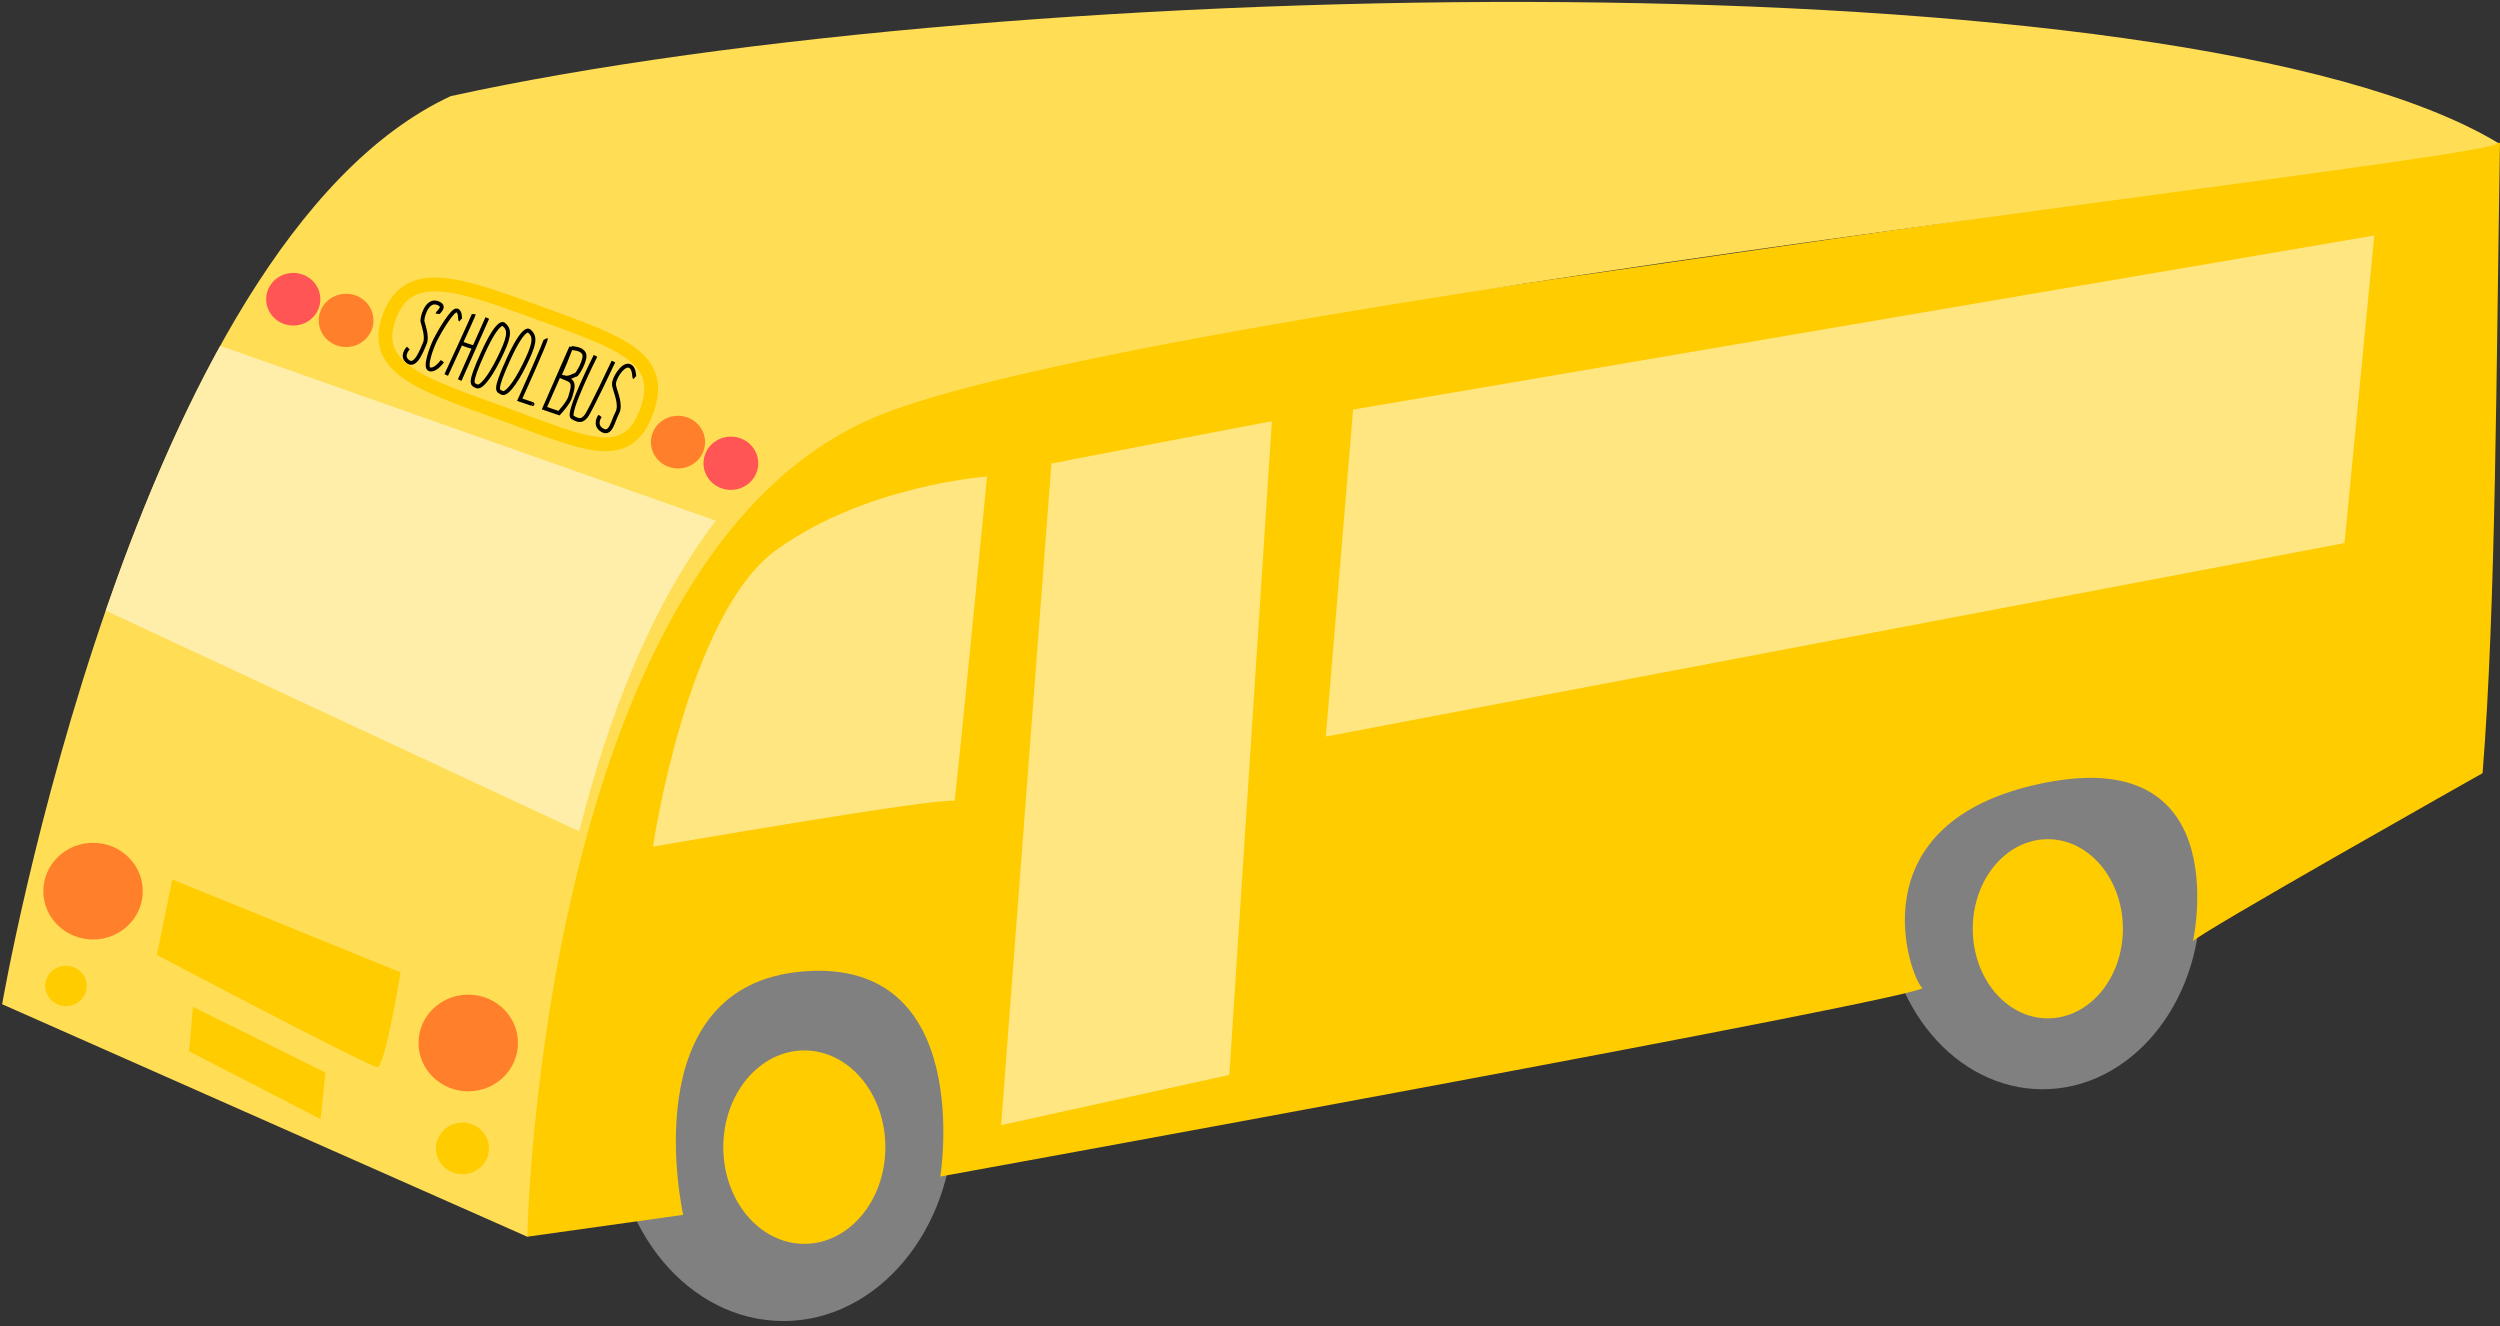 <?xml version="1.0" encoding="UTF-8" standalone="no"?>
<!-- Created with Inkscape (http://www.inkscape.org/) -->

<svg
   xmlns:dc="http://purl.org/dc/elements/1.1/"
   xmlns:cc="http://creativecommons.org/ns#"
   xmlns:rdf="http://www.w3.org/1999/02/22-rdf-syntax-ns#"
   xmlns:svg="http://www.w3.org/2000/svg"
   xmlns="http://www.w3.org/2000/svg"
   xmlns:sodipodi="http://sodipodi.sourceforge.net/DTD/sodipodi-0.dtd"
   xmlns:inkscape="http://www.inkscape.org/namespaces/inkscape"
   width="126.39mm"
   height="67.053mm"
   viewBox="0 0 126.39 67.053"
   version="1.1"
   id="svg8"
   inkscape:version="0.92.1 r15371"
   sodipodi:docname="FX13_schoolbus.svg">
  <rect x="0" y="0" width="126.39" height="67.053" fill="#333333" stroke="none"/>
  <defs
     id="defs2" />
  <sodipodi:namedview
     id="base"
     pagecolor="#ffffff"
     bordercolor="#666666"
     borderopacity="1.0"
     inkscape:pageopacity="0.0"
     inkscape:pageshadow="2"
     inkscape:zoom="1.4"
     inkscape:cx="268.02567"
     inkscape:cy="124.61821"
     inkscape:document-units="mm"
     inkscape:current-layer="layer1"
     showgrid="false"
     inkscape:snap-global="false"
     inkscape:window-width="1920"
     inkscape:window-height="1016"
     inkscape:window-x="0"
     inkscape:window-y="27"
     inkscape:window-maximized="1"
     fit-margin-top="0"
     fit-margin-left="0"
     fit-margin-right="0"
     fit-margin-bottom="0" />
  <g
     inkscape:label="Layer 1"
     inkscape:groupmode="layer"
     id="layer1"
     transform="translate(-48.082,-76.267)">
    <ellipse
       style="opacity:1;fill:#808080;fill-opacity:1;stroke:none;stroke-width:0.19;stroke-linecap:round;stroke-linejoin:round;stroke-miterlimit:4;stroke-dasharray:none;stroke-opacity:1"
       id="path4636-5"
       cx="151.35"
       cy="121.825"
       rx="7.97"
       ry="9.51" />
    <ellipse
       style="opacity:1;fill:#ffcc00;fill-opacity:1;stroke:none;stroke-width:0.091;stroke-linecap:round;stroke-linejoin:round;stroke-miterlimit:4;stroke-dasharray:none;stroke-opacity:1"
       id="path4636-7-3"
       cx="151.612"
       cy="123.222"
       rx="3.795"
       ry="4.529" />
    <ellipse
       style="opacity:1;fill:#808080;fill-opacity:1;stroke:none;stroke-width:0.205;stroke-linecap:round;stroke-linejoin:round;stroke-miterlimit:4;stroke-dasharray:none;stroke-opacity:1"
       id="path4636"
       cx="87.687"
       cy="132.786"
       rx="8.605"
       ry="10.267" />
    <path
       style="fill:#ffcc00;stroke:none;stroke-width:0.194px;stroke-linecap:butt;stroke-linejoin:miter;stroke-opacity:1"
       d="m 74.74,138.79 7.882,-1.106 c 0,0 -2.627,-11.615 6.084,-12.307 8.712,-0.691 6.914,10.371 6.914,10.371 0,0 50.196,-9.126 49.642,-9.541 -0.553,-0.415 -3.595,-8.435 6.223,-10.371 9.818,-1.936 7.397,8.307 7.467,8.02 0.07,-0.287 14.639,-8.5 14.639,-8.5 0.675,-8.383 0.691,-20.604 0.88,-31.876 L 75.52,97.755 69.262,132.956 Z"
       id="path4533"
       inkscape:connector-curvature="0"
       sodipodi:nodetypes="ccsccscccccc" />
    <path
       style="fill:#ffdd55;stroke:none;stroke-width:0.194px;stroke-linecap:butt;stroke-linejoin:miter;stroke-opacity:1"
       d="M 70.868,81.127 C 54.828,88.594 48.19,127.036 48.19,127.036 l 26.55,11.754 c 0,0 0.65,-35.058 18.165,-41.67 C 107.55,91.592 174.65,84.321 174.374,83.492 158.412,73.886 99.227,74.908 70.868,81.127 Z"
       id="path4531-6"
       inkscape:connector-curvature="0"
       sodipodi:nodetypes="cccscc" />
    <path
       style="fill:#ffeeaa;stroke:none;stroke-width:0.194px;stroke-linecap:butt;stroke-linejoin:miter;stroke-opacity:1"
       d="m 59.218,93.75 c -2.315,4.194 -4.235,8.88 -5.79,13.386 l 23.938,11.161 c 1.409,-5.611 3.575,-11.34 6.901,-15.707 z"
       id="path4531"
       inkscape:connector-curvature="0" />
    <ellipse
       style="opacity:1;fill:#ff7f2a;fill-opacity:1;stroke:none;stroke-width:0.106;stroke-linecap:round;stroke-linejoin:round;stroke-miterlimit:4;stroke-dasharray:none;stroke-opacity:1"
       id="path4535"
       cx="52.786"
       cy="121.32"
       rx="2.514"
       ry="2.444" />
    <ellipse
       style="opacity:1;fill:#ff7f2a;fill-opacity:1;stroke:none;stroke-width:0.106;stroke-linecap:round;stroke-linejoin:round;stroke-miterlimit:4;stroke-dasharray:none;stroke-opacity:1"
       id="path4535-3"
       cx="71.755"
       cy="128.995"
       rx="2.514"
       ry="2.444" />
    <path
       style="fill:#ffe680;fill-opacity:1;stroke:none;stroke-width:0.194px;stroke-linecap:butt;stroke-linejoin:miter;stroke-opacity:1"
       d="m 101.236,99.711 -2.542,33.44 11.538,-2.542 2.151,-33.049 c 0,0 -12.32,2.347 -11.147,2.151 z"
       id="path4570"
       inkscape:connector-curvature="0" />
    <path
       style="fill:#ffe680;fill-opacity:1;stroke:none;stroke-width:0.194px;stroke-linecap:butt;stroke-linejoin:miter;stroke-opacity:1"
       d="m 87.341,104.062 c 4.534,-3.274 10.642,-3.703 10.642,-3.703 0,0 -1.343,13.855 -1.636,16.397 -0.782,-0.196 -15.253,2.314 -15.253,2.314 0,0 1.714,-11.735 6.248,-15.009 z"
       id="path4572"
       inkscape:connector-curvature="0"
       sodipodi:nodetypes="zcccz" />
    <path
       style="fill:#ffe680;fill-opacity:1;stroke:none;stroke-width:0.194px;stroke-linecap:butt;stroke-linejoin:miter;stroke-opacity:1"
       d="m 116.489,96.973 -1.379,16.531 51.503,-9.781 1.503,-15.55 z"
       id="path4574"
       inkscape:connector-curvature="0"
       sodipodi:nodetypes="ccccc" />
    <path
       style="fill:#ffcc00;fill-opacity:1;stroke:none;stroke-width:0.194px;stroke-linecap:butt;stroke-linejoin:miter;stroke-opacity:1"
       d="m 56.795,120.733 c 0.489,0.196 11.538,4.693 11.538,4.693 0,0 -0.782,4.791 -1.173,4.791 -0.391,0 -11.147,-5.671 -11.147,-5.671 z"
       id="path4634"
       inkscape:connector-curvature="0"
       sodipodi:nodetypes="ccscc" />
    <ellipse
       style="opacity:1;fill:#ffcc00;fill-opacity:1;stroke:none;stroke-width:0.098;stroke-linecap:round;stroke-linejoin:round;stroke-miterlimit:4;stroke-dasharray:none;stroke-opacity:1"
       id="path4636-7"
       cx="88.746"
       cy="134.262"
       rx="4.097"
       ry="4.889" />
    <ellipse
       style="opacity:1;fill:#ffcc00;fill-opacity:1;stroke:none;stroke-width:0.057;stroke-linecap:round;stroke-linejoin:round;stroke-miterlimit:4;stroke-dasharray:none;stroke-opacity:1"
       id="path4535-3-5"
       cx="71.462"
       cy="134.324"
       rx="1.341"
       ry="1.304" />
    <ellipse
       style="opacity:1;fill:#ffcc00;fill-opacity:1;stroke:none;stroke-width:0.044;stroke-linecap:round;stroke-linejoin:round;stroke-miterlimit:4;stroke-dasharray:none;stroke-opacity:1"
       id="path4535-3-5-6"
       cx="51.417"
       cy="126.111"
       rx="1.048"
       ry="1.019" />
    <path
       style="fill:#ffcc00;fill-opacity:1;stroke:none;stroke-width:0.194px;stroke-linecap:butt;stroke-linejoin:miter;stroke-opacity:1"
       d="m 57.837,127.17 6.698,3.324 -0.244,2.347 -6.649,-3.422 z"
       id="path4703"
       inkscape:connector-curvature="0" />
    <g
       id="g4579"
       transform="matrix(0.382,0.189,-0.189,0.382,75.364,75.846)">
      <path
         inkscape:connector-curvature="0"
         id="path4530"
         d="m 6.087,39.619 c -0.067,-0.167 0.635,-1.336 -0.635,-1.136 -1.27,0.2 -0.835,2.439 -0.535,2.773 0.301,0.334 1.336,1.37 1.37,2.138 0.033,0.768 0.334,3.074 -0.802,2.873 C 4.35,46.067 4.784,44.798 4.784,44.798"
         style="fill:none;stroke:#000000;stroke-width:0.465;stroke-linecap:butt;stroke-linejoin:miter;stroke-miterlimit:4;stroke-dasharray:none;stroke-opacity:1" />
      <path
         inkscape:connector-curvature="0"
         id="path4532"
         d="M 8.86,39.085 C 8.727,39.051 8.459,38.149 7.958,38.25 7.457,38.35 7.223,41.39 7.223,42.459 c 0,1.069 0.267,3.642 0.969,3.475 0.702,-0.167 0.902,-1.537 0.902,-1.537"
         style="fill:none;stroke:#000000;stroke-width:0.465;stroke-linecap:butt;stroke-linejoin:miter;stroke-miterlimit:4;stroke-dasharray:none;stroke-opacity:1" />
      <path
         inkscape:connector-curvature="0"
         id="path4534"
         d="m 9.963,37.749 c 0.067,0.167 0.267,7.918 0.267,7.918"
         style="fill:none;stroke:#000000;stroke-width:0.465;stroke-linecap:butt;stroke-linejoin:miter;stroke-miterlimit:4;stroke-dasharray:none;stroke-opacity:1" />
      <path
         inkscape:connector-curvature="0"
         id="path4536"
         d="m 11.6,37.448 0.334,8.051"
         style="fill:none;stroke:#000000;stroke-width:0.465;stroke-linecap:butt;stroke-linejoin:miter;stroke-miterlimit:4;stroke-dasharray:none;stroke-opacity:1" />
      <path
         inkscape:connector-curvature="0"
         id="path4538"
         d="m 10.197,41.457 c 0.267,0.067 1.503,-0.167 1.503,-0.167"
         style="fill:none;stroke:#000000;stroke-width:0.465;stroke-linecap:butt;stroke-linejoin:miter;stroke-miterlimit:4;stroke-dasharray:none;stroke-opacity:1" />
      <path
         inkscape:connector-curvature="0"
         id="path4540"
         d="m 13.738,37.281 c -0.067,-0.067 -0.902,-0.367 -0.768,4.009 0.134,4.377 0.535,3.942 1.069,3.976 0.535,0.033 0.935,-1.437 0.935,-4.109 0,-2.673 -0.234,-3.642 -1.236,-3.875 z"
         style="fill:none;stroke:#000000;stroke-width:0.465;stroke-linecap:butt;stroke-linejoin:miter;stroke-miterlimit:4;stroke-dasharray:none;stroke-opacity:1" />
      <path
         inkscape:connector-curvature="0"
         id="path4540-3"
         d="m 16.785,36.644 c -0.067,-0.067 -0.902,-0.367 -0.768,4.009 0.134,4.377 0.535,3.942 1.069,3.976 0.535,0.033 0.935,-1.437 0.935,-4.109 0,-2.673 -0.234,-3.642 -1.236,-3.875 z"
         style="fill:none;stroke:#000000;stroke-width:0.465;stroke-linecap:butt;stroke-linejoin:miter;stroke-miterlimit:4;stroke-dasharray:none;stroke-opacity:1" />
      <path
         inkscape:connector-curvature="0"
         id="path4557"
         d="m 18.916,36.579 c 0.167,0.134 0.434,7.851 0.434,7.851 0,0 1.737,-0.234 1.57,-0.2"
         style="fill:none;stroke:#000000;stroke-width:0.465;stroke-linecap:butt;stroke-linejoin:miter;stroke-miterlimit:4;stroke-dasharray:none;stroke-opacity:1" />
      <path
         sodipodi:nodetypes="cccscsc"
         inkscape:connector-curvature="0"
         id="path4559"
         d="m 22.057,36.145 0.367,7.884 1.804,-0.234 c 0,0 0.501,-1.637 0.334,-2.372 -0.167,-0.735 -0.167,-1.737 -1.102,-1.704 -0.935,0.033 -1.336,0.1 -1.203,0.1 0.134,0 -0.2,-3.675 -0.2,-3.675 z"
         style="fill:none;stroke:#000000;stroke-width:0.465;stroke-linecap:butt;stroke-linejoin:miter;stroke-miterlimit:4;stroke-dasharray:none;stroke-opacity:1" />
      <path
         inkscape:connector-curvature="0"
         id="path4561"
         d="m 22.09,36.212 c 0.234,-0.033 1.102,-0.501 1.67,-0.067 0.568,0.434 0.401,2.639 0.234,2.706 -0.167,0.067 -0.568,0.902 -1.236,0.869"
         style="fill:none;stroke:#000000;stroke-width:0.465;stroke-linecap:butt;stroke-linejoin:miter;stroke-miterlimit:4;stroke-dasharray:none;stroke-opacity:1" />
      <path
         sodipodi:nodetypes="cccc"
         inkscape:connector-curvature="0"
         id="path4563"
         d="m 25.097,35.777 c 0,0 -0.067,7.818 0.802,7.751 0.869,0.067 1.203,-0.1 1.37,-0.835 0.167,-0.735 0.033,-7.25 0.033,-7.25"
         style="fill:none;stroke:#000000;stroke-width:0.465;stroke-linecap:butt;stroke-linejoin:miter;stroke-miterlimit:4;stroke-dasharray:none;stroke-opacity:1" />
      <path
         inkscape:connector-curvature="0"
         id="path4565"
         d="m 30.409,36.045 c -0.134,-0.033 -0.501,-1.102 -1.236,-0.969 -0.735,0.134 -1.002,2.205 -0.568,2.84 0.434,0.635 1.837,1.637 1.804,2.806 -0.033,1.169 0.501,2.706 -0.702,2.606 -1.203,-0.1 -0.969,-1.403 -0.969,-1.403"
         style="fill:none;stroke:#000000;stroke-width:0.465;stroke-linecap:butt;stroke-linejoin:miter;stroke-miterlimit:4;stroke-dasharray:none;stroke-opacity:1" />
    </g>
    <path
       style="opacity:1;fill:none;fill-opacity:1;stroke:#ffcc00;stroke-width:0.697;stroke-linecap:round;stroke-linejoin:round;stroke-miterlimit:4;stroke-dasharray:none;stroke-opacity:1"
       d="m 80.771,97.068 c -0.993,2.704 -3.121,1.625 -7.197,0.139 -4.077,-1.486 -6.78,-2.279 -5.811,-4.918 0.969,-2.639 3.599,-1.646 7.676,-0.159 4.077,1.486 6.326,2.234 5.333,4.938 z"
       id="path4581"
       inkscape:connector-curvature="0"
       sodipodi:nodetypes="cszzzc" />
    <ellipse
       style="opacity:1;fill:#ff5555;fill-opacity:1;stroke:none;stroke-width:0.058;stroke-linecap:round;stroke-linejoin:round;stroke-miterlimit:4;stroke-dasharray:none;stroke-opacity:1"
       id="path4535-6"
       cx="85.032"
       cy="99.688"
       rx="1.384"
       ry="1.346" />
    <ellipse
       style="opacity:1;fill:#ff7f2a;fill-opacity:1;stroke:none;stroke-width:0.058;stroke-linecap:round;stroke-linejoin:round;stroke-miterlimit:4;stroke-dasharray:none;stroke-opacity:1"
       id="path4535-6-7"
       cx="82.359"
       cy="98.619"
       rx="1.369"
       ry="1.331" />
    <ellipse
       style="opacity:1;fill:#ff7f2a;fill-opacity:1;stroke:none;stroke-width:0.058;stroke-linecap:round;stroke-linejoin:round;stroke-miterlimit:4;stroke-dasharray:none;stroke-opacity:1"
       id="path4535-6-5"
       cx="65.58"
       cy="92.465"
       rx="1.384"
       ry="1.346" />
    <ellipse
       style="opacity:1;fill:#ff5555;fill-opacity:1;stroke:none;stroke-width:0.058;stroke-linecap:round;stroke-linejoin:round;stroke-miterlimit:4;stroke-dasharray:none;stroke-opacity:1"
       id="path4535-6-7-6"
       cx="62.908"
       cy="91.395"
       rx="1.369"
       ry="1.331" />
  </g>
</svg>

